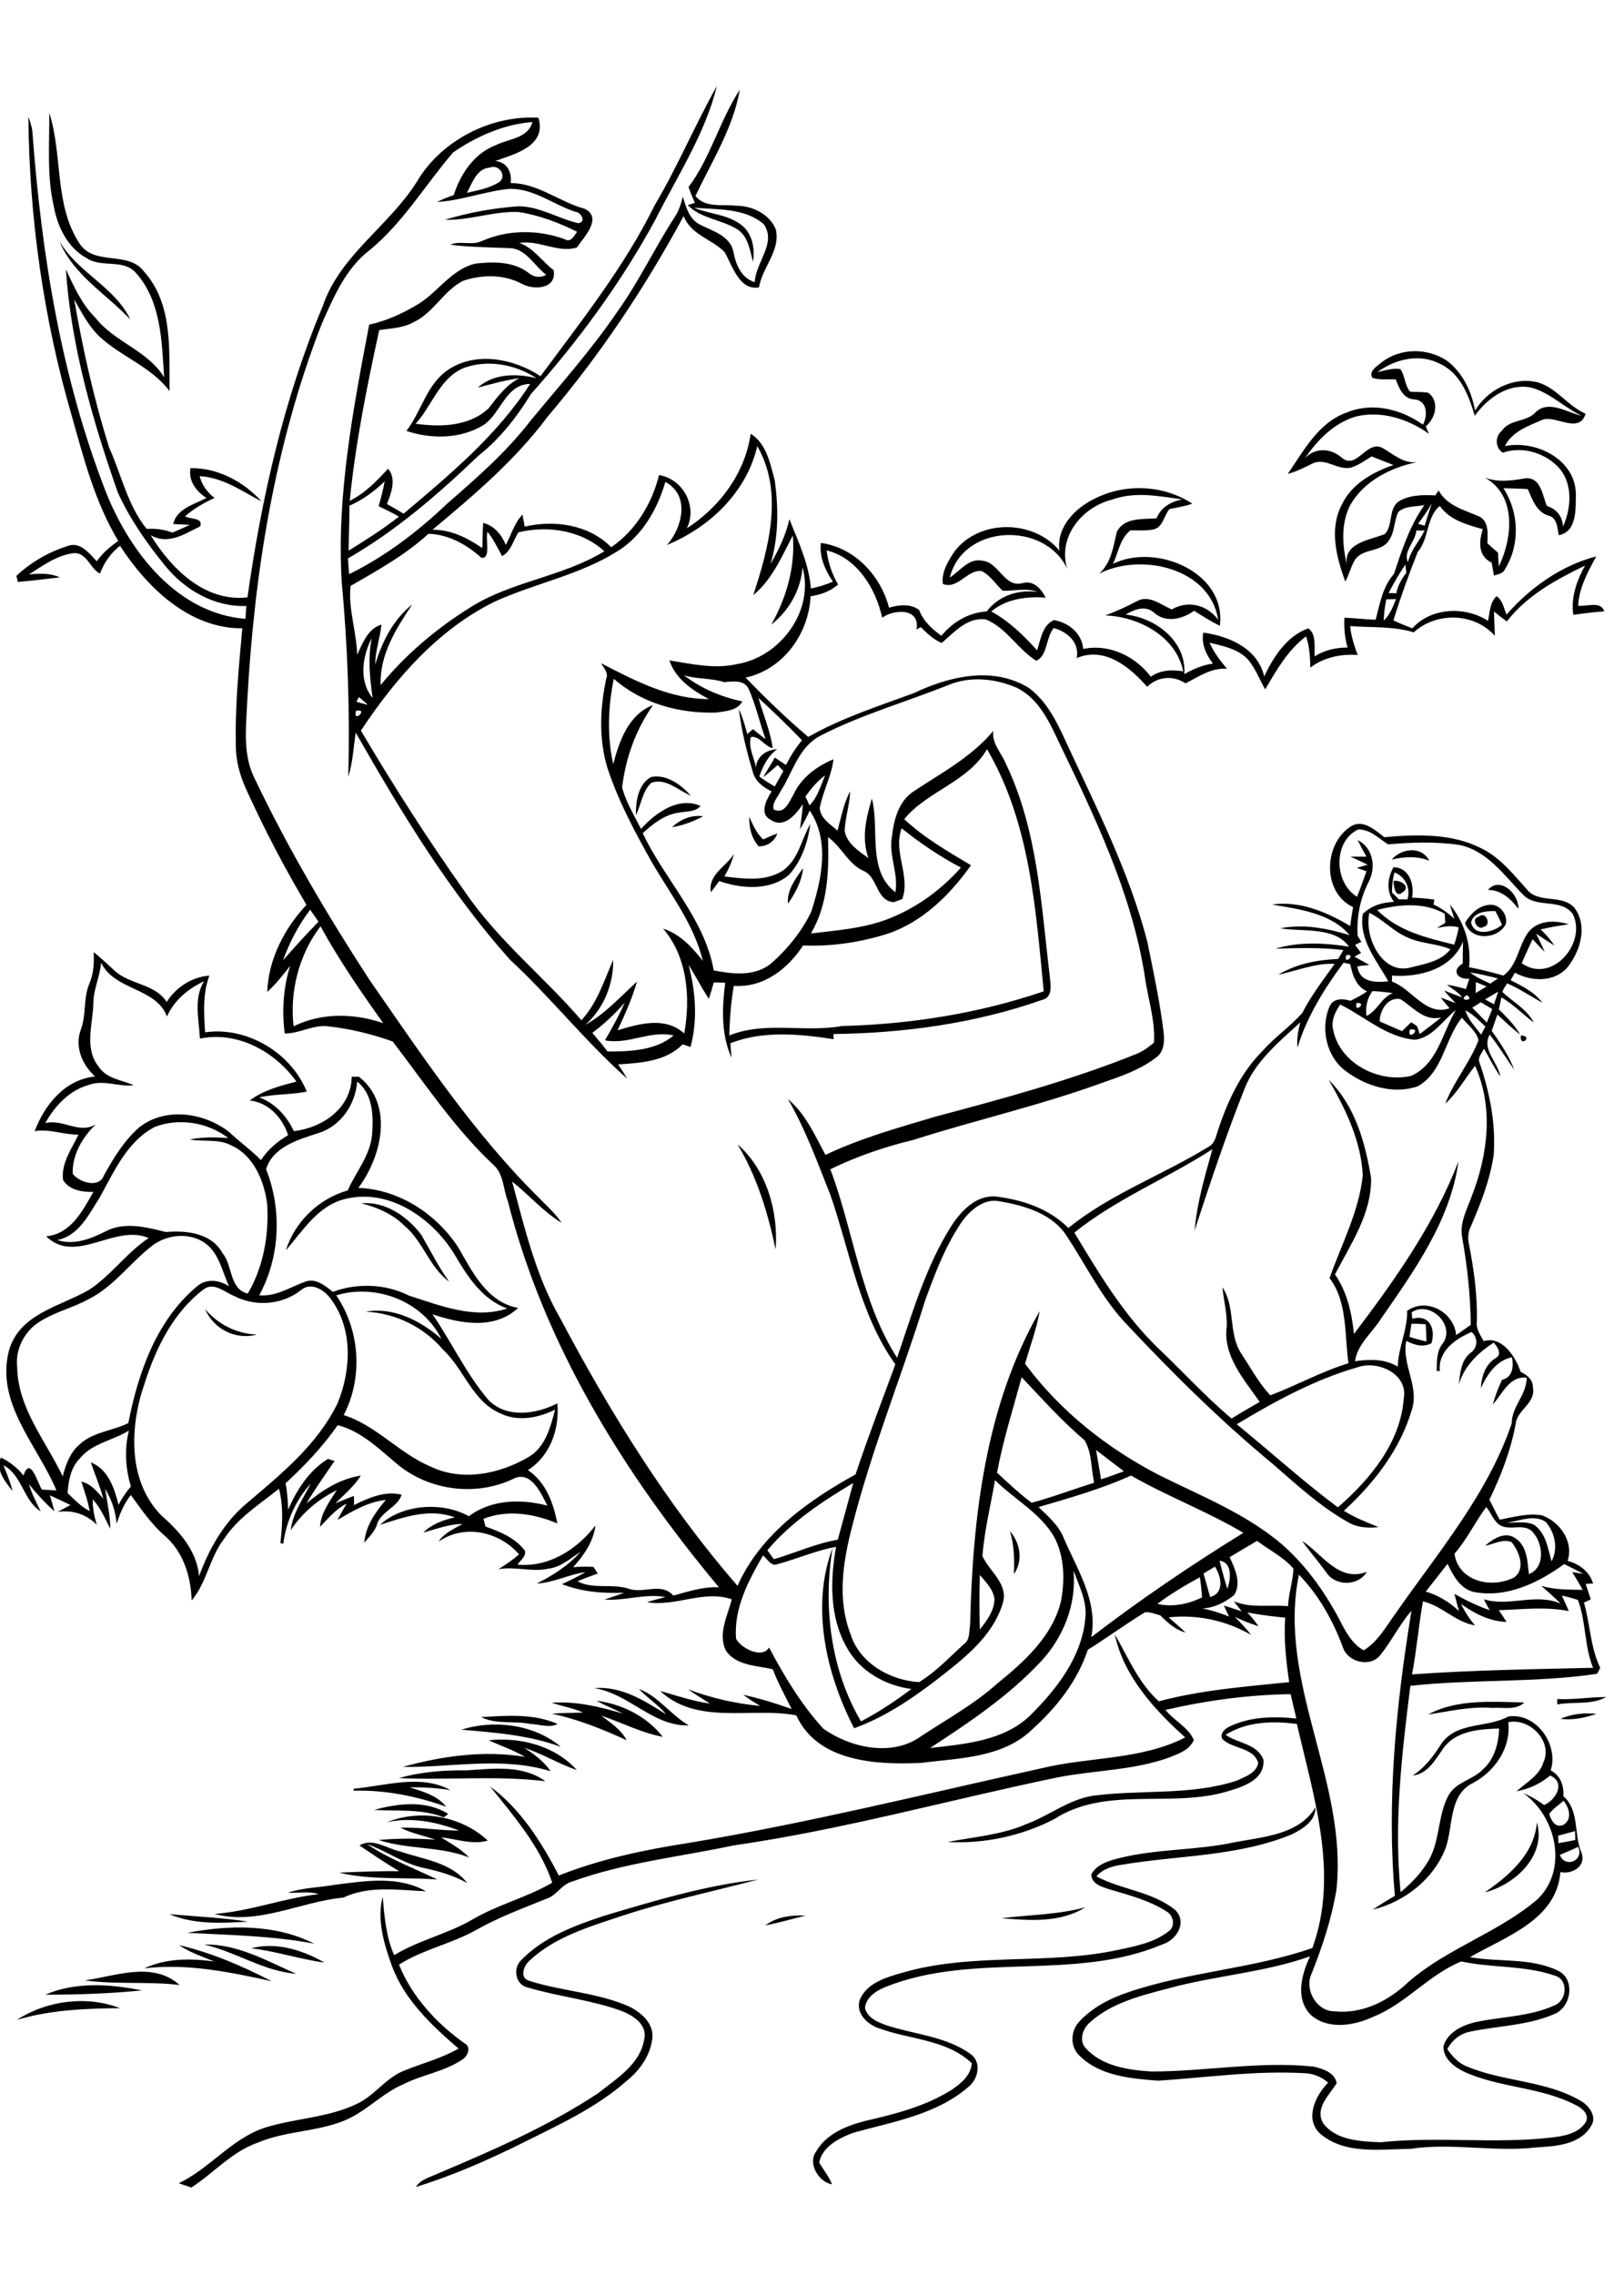 <?xml version="1.0" encoding="utf-8"?>
<!-- Generator: Adobe Illustrator 21.0.2, SVG Export Plug-In . SVG Version: 6.00 Build 0)  -->
<svg version="1.2" baseProfile="tiny" id="Layer_1" xmlns="http://www.w3.org/2000/svg" xmlns:xlink="http://www.w3.org/1999/xlink"
	 x="0px" y="0px" viewBox="0 0 567 794" overflow="scroll" xml:space="preserve">
<path d="M5.9,705c10.4-6.8,24.4-8.6,36-4.1C29.8,701,17.5,701.5,5.9,705 M15.8,696.2c10.6-4.6,22.8-3.7,33.8-1.5
	C38.4,695.8,27.2,696.2,15.8,696.2 M29.6,691.2c10.9-1.5,23.6-6.8,33.1,1.6C51.6,691.5,40.5,692.7,29.6,691.2 M87.7,680
	c8.7-2.3,18,0.6,25.6,5C104.6,683.8,96.3,681,87.7,680 M62.5,678.9c11.3,2.6,22.1,7.3,32.4,12.6c-14.6-3.2-29.5-6.3-44.5-4.5
	c7.6-3.6,16.3-3.5,24.4-2.4C70.6,682.9,66.2,681.4,62.5,678.9 M71.3,678.7c11.5-0.3,21.9,5.7,32.1,10.2
	C92,688,82.3,681.2,71.3,678.7 M65.4,674.6c14.6-2.8,30.9-3.1,44.3,3.8C95.1,675.6,80.2,675.4,65.4,674.6 M267.2,672
	c4-3,9.2-3.7,14.1-3.4C276.6,669.7,272,671.1,267.2,672 M59.2,668.1c9.1,0.8,18.4,1.2,27.4,2.6C77.5,671.2,67.8,671.8,59.2,668.1
	 M349.6,669.5c9.8-1.2,19.7-1.2,29.3-3.8C370.2,671.2,359.3,670.3,349.6,669.5 M117.1,657.8c10.5-1.3,21.9-3.2,31.6,2.3
	c-9.7-0.4-19.7-2.1-28.8,2.2c-15,1.4-29.9,9.8-45,5.7c12.4-0.9,24-5.5,36.4-6.9c-3.5-1.1-7.2-0.3-10.8-0.5
	C105.9,658.8,111.6,658.8,117.1,657.8 M210.8,668.7c17.7-5.3,35.6-10.7,53.9-12.7c-16,4.2-32.2,7.6-47.9,12.8
	c-11.1,3.7-23,7.2-31.8,15.4c-2,1.6-3.8,6-0.4,7.1c11.5,3.7,23.9,4.1,35,9c4.1,2,8.4,5.6,8.2,10.6c-0.5,6-4.1,11.4-8.8,15.2
	c-10.8,9.6-24.1,15.6-36.9,22c-11.9,5.9-24.2,11.3-36.9,15.2c1.7-2.7,5-3.4,7.7-4.7c19.2-8.1,38.5-16.5,55.9-28
	c6.4-5.1,14.6-10,16.1-18.7c1.3-5.1-3.7-8.4-7.8-10c-10.6-3.9-22-5-32.8-8.2c-4.4-0.9-5.4-6.8-2.2-9.7
	C189.8,676.1,200.5,672.1,210.8,668.7 M125.5,644.1c4.7-2.8,9.5,1.1,14.2,2.1c8.1,2.8,17.7,3.7,23.4,11c-4.7-2.6-9.8-4.1-15-5.2
	c-7.2-1.5-13.2-6-20-8.4c7.6,5.2,16.4,8.4,24.6,12.4c-11.4-0.9-23.1,0.3-34.3-2.4c7-0.3,14-0.6,21-0.5
	C134.6,650.3,130.1,647.2,125.5,644.1 M536.6,636c3.3,11.8-7.7,21.8-18.2,24.5C526.9,654.6,535.7,647.1,536.6,636 M135.1,636
	c11.6-4.7,26-2.2,35.2,6.4c-5.4,1.6-10.9-0.6-16.3-1.1c3.4,2.1,7,4.1,9.8,7c-10.2-4-21.3-2.7-31.6-6.1c6.6-0.6,13.2-0.6,19.8-0.1
	c-4.1-1.5-8.4-2.2-12.2-4.2c6.9-0.2,13.6,1,20.5,1C152.4,635.9,143.6,634.1,135.1,636 M431,643c10-1.9,22.5-2.6,28.3-12.2
	c0,4.8-4.4,7.5-8.2,9.4c-18.8,7.8-39.5,7.3-59.2,10.6c-3.4,0.5-6.8,1.4-9.1,4.1c8.8,4.7,19.7,5.3,27.6,11.8c4.2,4.4,0.3,10.5-4.7,12
	c-30.6,12.9-65.5,2.5-96.3,14.7c-3.3,1.3-7.1,3.6-7.4,7.5c1,3.6,4.7,5,7.9,6.1c9.7,3.1,20.6,3.8,29.1,10c3.8,2.9,2.5,8.6-0.8,11.3
	c-11.1,9.7-26.2,12.2-40,16c-5,1.8-11.1,4.8-12.2,10.5c1.5,2.5,3.4,4.8,4.5,7.6c-4.6-0.8-8.6-7.2-5.6-11.4
	c3.6-6.3,10.7-9.1,17.4-10.8c10.4-2.4,21-5.1,30.1-10.9c3.2-2.2,6.6-5,6.9-9.2c-8.8-8.3-21.5-8.2-32.2-12.1c-4.1-1.3-8.3-5.1-7-9.8
	c2.3-6,9.1-8,14.7-9.6c24.7-7.3,50.8-2.6,75.8-8.1c6.1-1.3,12.5-2.5,17.5-6.5c2.2-1.6,1.7-5.1-0.4-6.6c-6.1-4-13.2-5.9-20.1-7.9
	c-2.7-0.9-6.5-1.8-6.6-5.3c1.9-3.5,6-4.7,9.5-5.6C403.8,645.2,417.7,645.9,431,643 M130.6,631.7c8.4-2.3,18.1-3.5,25.9,1.4
	c-0.5,0.4-1,0.8-1.6,1.2C147.2,631.2,138.7,632.2,130.6,631.7 M123.5,624.3c11.1-1,23.4-5.2,33.8,0.5c-4.8-0.8-9.5-1-14.3-1
	c4.6,1.5,9.6,2.8,12.8,6.8c-10.3-3.7-21.3-5.9-32.3-5.6L123.5,624.3 M139.3,620.6c7.7-2.2,15.7-2.8,23.7-2.7
	c9.1-0.6,19.5-2,27.4,3.8C173.4,619.6,156.3,621.4,139.3,620.6 M170.6,607.4c11-1.2,23.2,1.9,30.8,10.4c-6.3-2.2-12.1-5.7-18.4-7.8
	c3.4,2.2,6.9,4.7,9.2,8.2c-16.8-5.2-34.4-1.3-51.6-1.5c13.7-3.8,28.5-5.9,42.7-3.5C179.3,610.8,174.8,609.3,170.6,607.4
	 M161.1,603.7c11.3-3.6,25.5-1.9,34.7,6C184.8,605.6,172.8,604.7,161.1,603.7 M168,599.3c8.9-0.5,18.3-1.3,26.7,2.4
	c-3,1.5-6.4,0.1-9.5,0C179.4,600.5,173.3,602,168,599.3 M544.8,599.9c4-1.7,8.3-2.2,12.6-1.7C553.4,599.5,549.1,600.5,544.8,599.9
	 M498.6,598.4c10.2-5.5,22.4-4.4,33.6-4.2c-3,2.9-7.4,1.6-11.2,1.9C513.4,595.5,506,597.3,498.6,598.4 M192.6,594.3
	c8.5-0.6,16.9,1.4,24.9,3.8c-3-1.6-6.2-2.8-9.2-4.5c8.8,1.1,17.6,5.5,23.1,12.6c-7.5-1.4-14.3-5-21.5-7.4c3.3,2.5,6.9,4.8,8.9,8.6
	c-8.4-3.9-17-7.3-26.1-9.3c3.6-0.3,7.3-0.2,10.9-0.4C200.1,596.2,196.3,595.5,192.6,594.3 M543.7,593c5.7,0.3,11.4-0.7,17.1-0.7
	c-5.2,2.9-11.5,1.5-17.1,2.6C543.7,594.4,543.7,593.5,543.7,593 M207.4,589.2c9.5-0.8,17.5,4.3,25.1,9.1c-2.7-3.4-6.5-5.6-9.4-8.8
	c6.9,2.6,11.1,9.1,17.4,12.7C227.9,602.6,219.6,591,207.4,589.2 M454.6,537.8c7,4.5,12.8,14.6,22.6,10.8c-2.9,5-10.8,5.1-14,0.4
	C460.4,545.1,457.3,541.6,454.6,537.8 M352.6,534.4c3.6,4.1,4.7,10.3,1.4,15C354.2,544.4,354.1,539.3,352.6,534.4 M71.6,456.9
	c4.6,5.4,11,8.6,18.1,8.9C82.3,467.8,74.6,463.9,71.6,456.9 M126.2,420c8.3-0.8,16.1,4.6,20.9,11c3.2,5.5,6,11.2,9.7,16.3
	c-6.9-5-9.1-14.1-15.6-19.5C137.1,423.7,131.7,421.4,126.2,420 M257.5,399.4c10.2,8.9,14.3,23.5,13.3,36.7
	C268.1,423.3,264.3,410.7,257.5,399.4 M531,361.4C535.6,361.6,530.4,365.9,531,361.4 M516.2,320c2.6-2.3,4.7,2.9,1.8,3.5
	C516,325,513.3,320.6,516.2,320 M513.6,322c1.2,5.1,7.9,3.3,10.8,0.8c-0.7-1.7-1.5-3.3-2.3-4.8C518.9,317.9,514.4,318.3,513.6,322
	 M511.5,322.1c1.9-3.1,4.7-6,8.5-6.3c3.5-0.4,6.6,3.4,5.7,6.8C522.9,327.9,513.6,328.5,511.5,322.1 M519.5,310.6
	c4.2-4.9,10.9,1.4,10.6,6.6C527.5,313.7,524.1,310.6,519.5,310.6 M486.5,307.5c2.5-0.6,6.3,2.1,3.1,4
	C487.1,313.6,486.6,309.1,486.5,307.5 M275.1,315.4c-0.4-4.8,2.7-8.8,5.3-12.4C279.9,307.6,277.7,311.7,275.1,315.4 M485.9,300
	c3.5-4,10.4-4.8,13.1,0.4C494.8,298.7,490.3,299,485.9,300 M273.1,304c5.7-3.8,6.6-10.9,9.8-16.4c-0.8,6.4-3.1,13-7.5,17.8
	c-6.7,5.6-16.6,4.8-24.3,2.1c-0.9,1.3-1.9,2.6-2.9,3.9c-1.1-6.1,5.3-8.9,8.1-13.4c-0.8,2.8-1.9,5.4-3.4,7.9
	C259.6,306.7,267,307.8,273.1,304 M261.6,285.1c1.3,2.8,2.5,5.8,4.9,7.9c1.6-0.8,3.2-1.5,4.9-2.1c-1,2.8-3.5,4.5-6.5,4.5
	C262.4,292.6,261.5,288.9,261.6,285.1 M234.6,288.7c3-2.7,6.8-4.4,10.9-3.8C242.1,286.7,238.5,288.1,234.6,288.7 M227.3,271.2
	c5.4-1.1,10.5,2.7,13.9,6.5c-4.4-1.8-8.7-6.3-13.8-4.5c-3.2,3-3.5,7.6-5.4,11.3C222,279.8,222.7,273.8,227.3,271.2 M20.7,84.1
	c6.3,11,19.4,16,24.8,27.4C37.1,102.6,25.6,96,20.7,84.1 M407.9,694c-9.5,2.5-19.7,5-27.2,11.7c-2.7,2.2-4.2,6.6-1.5,9.3
	c5.7,6.2,14.8,7.5,22.8,8c18.9,0,37.8-3.7,56.7-1.7c3.2,0.8,7.3,2,8,5.8c-2.6,4.1-7.8,8.8-4.7,14c4.5,6,13.1,6.3,20,6.6
	c19.7-2.1,39.5,0.6,59.2-1.6c4.5-0.5,9.9-1.3,12.5-5.5c1.3-2.6-1.3-4.8-3.4-5.8c-12.3-6.5-26.8-6-39.3-11.8c-3.4-1.7-7.3-4.7-7-8.9
	c1.4-4.8,6.5-7.2,11-8.3c9.3-2,19.2-1.9,28-6c4.2-1.9,4.6-9.1-0.3-10.3c-10.4-3.6-21.8-2.6-32.5-4.9c-11.2,4.5-19.2,14.6-30.5,19.2
	c-6.8,3.2-15.9,4.8-22-0.5c-5.6-5.6-3.3-14.2-0.3-20.5C441.4,688.5,424.2,689.5,407.9,694 M544.6,647.4c1.8,4.8,8.6,2,6.4-2.8
	C548.9,645.6,546.7,646.5,544.6,647.4 M544,640.7c0,0.6,0.1,1.9,0.1,2.6c2-0.3,3.9-0.7,5.9-1.1c0-0.8-0.1-2.3-0.1-3.1
	C547.9,639.6,546,640.2,544,640.7 M540.9,633.1c0.7,2.4,2.1,5,5,3.8c3.2-2.1,1.9-6,0-8.4C544.2,630,542.2,631.3,540.9,633.1
	 M545.3,556.9c0.8,1.8,1.7,3.6,2.4,5.4c-8.1-1.6-16.2-0.6-24.4-0.3c0.9,1.3,1.8,2.7,2.7,4.1c-5.9-0.2-11.2-2.9-15.9-6.3
	c1.3,2.7,2.9,5.2,4.9,7.5c-6.8-1.1-11.5-6.8-18.2-8.4c-1.5,8.4-2.2,17-3.8,25.5c21-1.5,42.1-1.8,63.2-2.3c-3.1-7.6-2.4-16-5.3-23.7
	C549,557.8,547.2,557.3,545.3,556.9 M404.1,559.8c5.3,1.2,10.8,0.1,15.6-2.3c-0.2-2.3-0.4-4.7-0.8-7
	C413.8,553.3,408.7,556.3,404.1,559.8 M453.5,549.6c-7.7,37.6,17.2,72.4,13.1,110c-1.7,10.1-4.9,19.8-8.7,29.3
	c-2.6,5.5,1.8,13.2,8.1,13.1c9.8,1,18.9-3.7,25.8-10.3c13.6-11.8,31.5-17.2,45.1-28.9c10.7-10.5,6.4-28.9-5.1-37
	c2.6,1.1,5,2.5,7.3,4.2c4.1-1.7,7.7-7.9,2.1-10.3c-3.3,2.8-7.3,4.7-11.7,5.5c3.4-3.1,8-5.5,9.4-10.2c3.3-7.3-4.9-15.5-12.3-13.9
	c1,9-4.7,17.1-12.3,21.2c-8.5,4.1-6.9,14.9-9.5,22.5c-4.1,10.9-14.3,19-25.5,21.7c2.5-1.7,5.1-3.3,7.7-4.8
	c-2.9-33.3,0.4-66.6,5.8-99.5c-4.2,4.8-7,10.7-11,15.6c-3.5,4.2-11.1,2.4-12.9-2.7C465.5,565.8,460.5,556.8,453.5,549.6
	 M342.1,549.7c-0.2,6.3-0.2,12.7,0,19c2.5-3.1,5.1-6.6,5.1-10.7C346.7,554.6,344.2,552.2,342.1,549.7 M374.8,548.2
	c1.1,11.5-3.4,23-11.1,31.4c-11.3,12.2-25.2,21.5-39,30.5c12.1-1.4,25.7-2.4,35-11.4c9.2-9.1,17.9-20.3,19.2-33.6
	C379.7,559.1,376.8,553.6,374.8,548.2 M420.2,549.2c0.8,2.7,1.5,5.4,2.3,8.2c5.1-1.4,3.9-7.1,1.7-10.6
	C422.8,547.6,421.5,548.4,420.2,549.2 M497.8,555.5c4.4,1.3,8.3,3.7,11.6,6.8c-0.6-2-1.1-4-1.6-6c3.9,2.2,8,4.2,12.3,5.7
	c-0.7-1.3-1.4-2.5-2-3.8c8.9,2.7,18-2.3,26.8,1.5c-2.2-2.2-4.5-4.2-6.8-6.2c4.7,1.4,9.7,1.3,14.5,1.4c-1.2-2.1-2.4-4.2-3.7-6.2
	c1.3,0.2,2.6,0.4,3.9,0.6c-2.2-1.2-4.5-2.3-6.7-3.4c-9,6.6-20.3,12-31.7,9.7c-4.7-1.2-7.1-5.8-9-9.8
	C502.8,549.1,500.3,552.3,497.8,555.5 M425.8,544.7c0.8,3.3,1.7,6.6,2.7,9.8C429.7,551.3,430.4,545.4,425.8,544.7 M429.3,543.5
	c1.9,4,4.3,9.2,1.5,13.3c-3.2,2.5-6.9,4.4-11,4.6c3.2,0.6,6.3,1.6,9.3,2.8c-0.6-1.3-1.2-2.5-1.8-3.8c2.1,0.6,4.1,1.3,6.2,2
	c-0.9-1.2-1.8-2.3-2.7-3.5c6,2.5,12.6,1.1,18.9,1.7c0.2-4.4,1.7-8.7,1.9-13.1c-3.5-4.1-8.5-6.5-12.7-9.7
	C435.6,539.7,432.5,541.6,429.3,543.5 M526,531.5c3.2,0,6.6-0.7,9.6,0.7c4.2,2.9,4.8,8.2,6.1,12.7c2.4-4.4,1.2-10-2-13.7
	C535.6,528.4,530.4,530.9,526,531.5 M507.8,542.3c1.5,9.8,13,12.2,20.8,8.3c4.2-3,1.8-9.2-0.9-12.4c-3.1-1.2-6.2,0.8-9.2,1.3
	c2.8-2.4,7-5.2,10.6-2.6c4.1,2.7,4.2,8.1,4.7,12.5c5.8-2.3,5-10.6,1.4-14.6c-3.1-3.6-8.6,0-12.1-2.9c-1.9-1.6-2.6-4.1-4.2-5.9
	C515,531.2,512.2,537.3,507.8,542.3 M267.9,541.1c0.8,1,1.5,2.1,2.3,3.1c7.5-2.2,14.6-5.5,22.3-6.8c1.8-6.6,3.6-13.2,5.4-19.8
	C287,524.1,276.1,531.3,267.9,541.1 M343,543.1c2.5,5.5,9.4,9.9,7,16.8c-3.7,11.8-14.2,19.5-23.5,26.8c-8.7,6.6-18,12.8-28.3,16.5
	c-9.8-19-15.2-42.5-7.5-63c-3.4,20.4-0.7,42.6,9.9,60.6c6.2-3.2,12-7.1,17.6-11.3c-9.1-1.2-18-6.2-22.5-14.4
	c-6.1-10.6-5.9-23.5-3.8-35.2c-7,1.2-13.5,4.2-20.4,6c-2.3,1-3.5-1.8-5.1-3c-5.1,8.8-10.3,18.6-9.4,29.1c1.9,3.5,9.3,7,11.5,3
	c5.3,10,11.3,20,19,28.4c9.6,6.7,24.1,9.9,34.2,2.5c9-5.9,18.6-11.2,26.6-18.4c9.4-7.6,19.1-16.4,22.1-28.5
	c1.4-7.4,1.3-15.5-2.2-22.3c-4.8-8.6-14-13.3-20.8-20.1C345.9,525.3,343.7,534.1,343,543.1 M362.6,526c3.1,3,6.5,5.9,8.4,9.9
	c4.7,11.3,12.5,22.6,10,35.5c17.1-13.1,34.8-25.1,53.1-36.4c-12.6-7.5-26.5-12.7-39.2-20C384.5,519.7,373.5,522.8,362.6,526
	 M382.7,506.1c0.5,3.4,1.2,6.8,1.7,10.2c2.7-0.8,5.3-1.8,8-2.8C389.1,511,385.9,508.6,382.7,506.1 M27.9,509
	c-3.2,3.2-4,7.8-4.3,12.1c2.4,2.3,4.7,4.8,7.7,6.3c-0.6-3.5-1.8-6.9-2.9-10.3c3.4,0.8,5.5,3.5,7.7,6c-1.2-4.3-2.9-8.4-4.4-12.7
	c6.1,2.4,8.2,9,9.7,14.8c1.2-2.3,2.6-4.4,4.3-6.4c-1.9-6.3-2.3-13-0.7-19.5C39.4,502.8,32.2,503.7,27.9,509 M356.7,480.7
	c-3,11-6.5,22-8.6,33.3c3.9,3.6,7.8,7.3,12.1,10.5c7.4-2,14.5-4.7,21.8-7c-1.1-4.9-0.7-10.6-3.4-14.9
	C370.6,495.9,363.8,488.1,356.7,480.7 M474,477.2c-15,4.3-28.9,11.9-42.2,19.9c11.8,9.6,23.1,19.9,35.3,29c11.2-9.7,21.9-22.6,23-38
	C491.7,479.5,481,474.7,474,477.2 M492.8,462c-0.2,1.5-0.5,3.1-0.7,4.6c2,0.6,3.9,1.2,5.9,1.6c0-2-0.1-4-0.2-6
	C496.2,462.1,494.5,462,492.8,462 M117.4,452.1c8.3,12.2,9.4,28.7,2.6,41.8c11.4,3.6,19.3,13.3,30.2,17.9c11,5.4,24.2,2.7,34.4-3.3
	c5.8-3.4,7.6-10.4,9.2-16.5c-5.9,2.9-13,4.3-19.1,1.3c-9.7-4.1-12.6-15.3-19.9-22.1c-6.7-8-16.7-12.9-27.1-13.4
	c9.8-1.7,19.2,3.2,26.4,9.5C147.5,454.1,131.3,447.9,117.4,452.1 M71,450.1c-10.4,7.9-16.5,20.2-20.4,32.4
	c-5.3,15-6.2,34.1,5.6,46.3c6.4,5.6,12.5,12.4,13.3,21.3c3.5-9.5,8.6-18.6,16.4-25.2c12-10.2,24.8-20.5,31.9-35
	c4.8-11.5,5.5-26-2.2-36.4c-2.2-3.2-6.9-6.2-10.4-3.3c-6.5,5.2-15.9,6-23.3,2.2C78.5,451.1,74.6,447.2,71,450.1 M53.5,434.5
	c-7.8,5.9-13.5,14.3-22.3,18.8c-5.7,3.2-12.3,4.6-17.8,8.3c-5,3.3-8.1,9.5-7.4,15.5c0.2,14.4,10,25.8,15.9,38.2
	c1-3.9,2.4-8,5.5-10.8c4.7-4.7,11.7-5,17.4-7.8c3.4-17.4,9.7-35.6,23.6-47.4c3.3-3.2,8.1-2.7,11.6-0.3c-2.4-5.1-3.4-11.3-8.1-14.9
	C66.6,430.1,58.8,430.7,53.5,434.5 M336.1,426c-5.9,8.5-9.6,18.3-13.1,27.9c-8.2,26.5-18.8,52.3-25.6,79.3c-3.1,12-5.1,25-0.5,37
	c3.1,10.2,13.8,16.3,24,16.9c5.9-3.6,10.7-8.8,15.8-13.4c2-1.5,1.6-4.3,2-6.6c0.9-37.4,5.3-76.5,24.3-109.5
	c-1.1,6.3-3.4,12.3-5.1,18.4c12.3,16.6,28.8,29.6,47.1,39c14.7,7.3,30.2,13.4,42.8,24.2c8.8,7.8,15.6,17.6,20.9,28.1
	c1.8,3.4,4,6.8,7.4,8.7c5-3,7.8-8.3,11.1-12.8c14.8-21.3,32.2-41.6,40.6-66.4c0-6,5.3-10,5.2-16c-6.2-0.5-8.4,5.7-11.8,9.4
	c0.8-3,1.9-5.8,3.2-8.6c3.8-0.9,4.1-4.7,3.5-7.9c-5.6,1.2-8.6,6-10.9,10.8c0.3-4.1,1.5-8.2,5.2-10.5c2.4-1.3,0.6-4-0.7-5.4
	c-5.5,3.6-10.3,8.2-12.2,14.7c0.5-3.9,0.7-8.4,4.1-11.1c2.5-1.7,2.8-5.2,0.4-7.3c-5.5,2.3-11.8,6.6-11.1,13.6l-1.1,0
	c0.1-3.3-0.1-7,2.2-9.7c4.4-6.3-4.5-15-10.9-10.8c0,0.6,0.1,1.7,0.2,2.3c5.9-1.7,8.2,3.4,6.7,8.5c-3,1.6-6.1,0.6-8.8-0.8
	c-1.7,8.1,4.5,15.7,2,23.8c-4,13.9-13.2,25.8-23.8,35.5c3.8,2.4,8,4,12.1,5.7c-3.6,0.4-7.4,0.2-10.6-1.7
	c-9.8-5.5-18.1-13.2-26.5-20.5c-18.4-15.2-35.3-32-51.6-49.4c-8.2-8.9-13.5-19.9-20.1-29.9c-5-7.9-14.7-10.7-23.4-12.2
	C343.8,418.1,339.1,422.1,336.1,426 M54.1,393.3c-9.7,5-14.2,15.5-19.2,24.5c-3.8,5.9-7.3,13.5-14.9,15c5.8,1.9,11.7-0.4,16.8-3
	c6.6-3.5,14.3-1.5,21.1,0.2c7.2-0.6,15.9,0.3,19.8,7.4c3.6,4.3,2.3,12.5,8.8,14.1c5.5-9.3,7.4-20.4,6.8-31.1
	c-1-8.1-4.7-17.2-12.7-20.7c-4.4-2.3-9.6-1.1-14.3-2c4.4-0.9,8.9-0.8,13.4-0.5C72.5,391.7,62.5,390.1,54.1,393.3 M124.7,377.5
	c-0.6,7.9-5.6,15.4-13.3,17.9c-7.1,2.3-16.1,4.8-18.5,12.7c5.6,14.1,4.9,30.6-2.4,44c5.8,0.5,10.7-2.8,15.9-4.7
	c3.7-1.5,7.1,1.3,9.8,3.5c8.5-3.2,18.5-2.8,26.6,1.3c11,3.5,22.7,8.3,34.3,4.5c-8.9-3.2-14.1-11.5-18.6-19.2
	c-7.8-12.5-22.8-22.9-38.1-19c-9.4,2.3-14.7,11.1-20.6,17.9c3.1-9.9,11.5-18.1,21.6-20.9c2.8-6.4,7.8-12.1,8.5-19.4
	C130.4,389.7,130.3,381.9,124.7,377.5 M492.2,359.4C491.2,363.9,496.9,358.4,492.2,359.4 M511.6,352.6c1,3.3,3.5,5.8,5.5,8.5
	c0.5-0.9,1-1.9,1.5-2.8C516.4,356.2,514.3,354,511.6,352.6 M509.3,351.2C509.8,351.8,509.8,351.8,509.3,351.2 M465.5,359.6
	c2.4,11.7,16.1,18.5,27.2,15.9c9.2-4.1,10.9-15.1,15.6-23c-4.5,3.6-8,9.5-14.2,10.4c-10-0.8-17.6-8.1-26.2-12.3
	C466.1,353.3,464.6,356.4,465.5,359.6 M514,351.7c1.7,1.7,3.4,3.4,5.1,5.2c0.6-1.6,1.3-3.1,1.9-4.7c-1.3-0.8-2.7-1.6-4-2.4
	C516,350.5,515,351.1,514,351.7 M473.6,350.1C472.7,354.1,477.6,349.6,473.6,350.1 M206.8,360.5c1.8,2.1,3.6,4.2,5.3,6.5
	c7.9,0,16.8-0.3,23.1-5.6c-8.2-1.9-15.8,3.3-24,1.7c2.5-4.3,4.9-8.6,6.9-13.1C214.7,353.9,210.9,357.4,206.8,360.5 M481.7,356.5
	c2.6,1.1,5.2,2.3,7.8,3.4c1-1,2.1-2.1,3.2-3.1c0.5,0.3,1.5,1,2,1.3c0.3,0.7,0.8,2.1,1,2.8c2.5-1.9,5-3.8,7.5-5.8
	c-6,1.5-9.8-3.6-14.3-6.4C484.5,347.9,481.7,352.7,481.7,356.5 M512.2,347.3C508.4,349.4,515.3,349.6,512.2,347.3 M518.5,348.8
	c1,0.6,2.1,1.2,3.1,1.7c0.5-1.5,1-2.9,1.5-4.4C521.5,347.1,520,347.9,518.5,348.8 M479.2,345.9c-1.9,2.5-2.5,5.6-2.1,8.7
	c3.8-1.8,5.1-6.4,9.2-8C483.9,346.3,481.5,346,479.2,345.9 M515.3,342.8c0,1.3-0.1,2.6-0.1,3.8c1.3-0.8,2.5-1.5,3.8-2.3
	C517.8,343.8,516.6,343.3,515.3,342.8 M513.3,339.4c2.1,1.7,4.6,2.8,7,3.9c0.9-0.6,1.8-1.2,2.7-1.8
	C519.8,340.7,516.6,339.9,513.3,339.4 M453,365.6c-0.3-3,0.2-5.9,1-8.8c-7.5,6.9-15.9,13.7-19.6,23.5c-6.4,16.1-11.9,32.6-17.3,49.1
	c0.8-9.6,3.6-19,6.2-28.3c-15.8,10.2-33.5,17.3-48.2,29.1c8.6,14.3,17.2,28.7,29.3,40.4c8.6,8.1,16.5,16.9,25.6,24.5
	c3.2-2,6.5-3.9,9.8-5.8c-5.4-7.8-12.9-16.1-11.5-26.3c0.2-4.6-1.1-9.2-1.5-13.7c4.7,7,1.9,16.3,6.7,23.3c3.2,4.9,6,10.1,10,14.4
	c9.1-3.4,17.8-8.3,27.3-11.2c-1.4-9.9-0.3-21.5-6.6-29.7c4.2-11.9,10.3-23.3,11.6-35.9c-0.6-12-6-23.1-11.9-33.3
	c9.2,9,12.8,22,14.8,34.3c0.2,12.4-7.1,23-12.6,33.6c4.2,6.1,5.9,13.5,6.6,20.8c14.2-18.7,28-38.2,36.5-60.2
	c-2.8,20.5-15.4,38.1-27,54.8c-3,4.9-8.3,8.9-9.1,14.9c5-0.7,10.4-0.9,14.9,1.9c0.2-6.7,3.4-12.8,3.3-19.5
	c6.8-4.8,16.4,0.5,17.1,8.5c1.7-1.2,3.4-2.4,5.1-3.6c-0.1-10.2-1.2-20.4-3-30.5c-1-5.2,1.8-10,3.5-14.8c5.5-14.3,7.5-30.7,1-45.1
	c-3.5,4.4-6.2,9.4-10.4,13.2c3-7.8,8.6-14.3,11.6-22.1c-0.7-3.2-3.8-5.4-5.8-7.9c-6,7.4-6.5,18.8-15.3,23.9c-8.4,3-18,0.1-25-5.1
	c-7-4.9-9.2-15.1-5.9-22.7c1.3-3,4.7-2.8,7.3-2c2-1,4-2,5.8-3.3c-3.9-1.7-5.1-5.8-5.9-9.5c-0.6-0.1-1.8-0.4-2.3-0.5
	C462.4,345,456.3,354.8,453,365.6 M35.3,336c-0.4,4.8-2.6,9.1-2.7,13.9c-0.1,7.5-3.4,16.1,2,22.6c2.8,4.1,8,4.4,12.1,6.3
	c-5.3,0.6-10.6-2.1-15.8-0.1c-6.8,1.9-11.8,7.4-15.1,13.3c6.1-1.6,11.9,4,17.7,0.4c-4.7,4.4-8.4,10.8-8.1,17.3
	c2.3,3,9.2,5.2,10.9,0.5c3.4-6.1,7.1-12.2,12.4-16.8c9.1-7.1,22.6-5.1,31.3,1.7c3.6,3.4,7.7,6.3,11.1,9.8c2.4-3.6,5.7-6.5,9.5-8.7
	c-2-6.1-6.8-11.4-13.4-12.1c4.7-3.6,10.6-5.1,16.3-6.6c-7.5-10.5-20.6-17.7-33.7-15c-0.3-6.7-2.3-13.8,1.4-20
	c-5.5,2.6-10.4,6.6-12.9,12.3C54.5,344.6,40,345.8,35.3,336 M470,333.4C469,337.4,473.9,332.6,470,333.4 M486,340.5
	c0,0.5,0,1.6,0,2.1c7,2.5,11.7,12.2,20.1,9.3c-1-1.2-2.1-2.4-3.1-3.7c1.8,0.6,3.5,1.3,5.2,1.9c-1.4-1.5-2.8-2.9-4-4.4
	c2.1,0.8,4.2,1.7,6.3,2.4c-1.4-1.9-3.5-2.9-5.3-4.4c2.2,0.3,4.4,0.9,6.6,1.5c0.4-1.2,0.8-2.4,1.2-3.6c-4.2,0.4-6.4-3-2.3-5.3
	c0-2.6,0-5.1,0.1-7.7C506.8,338.3,495.6,341.2,486,340.5 M102.5,358.2c9.8-4.8,21-4.6,31.3-1.1c-7.8-10.9-15.4-22-21.9-33.8
	C104.4,333.1,101.1,346,102.5,358.2 M478.1,318.6c-1.9,8.4,4.5,22,14.7,19c4.8-1.2,10.4-2.1,13.6-6.3c-5-2.1-10.6-1.9-15.4-4.3
	C486.3,324.9,482.8,320.9,478.1,318.6 M98.8,335.2c4-4.6,8.1-9.1,12.4-13.5c-1-1.4-1.9-2.8-2.9-4.2
	C104.2,322.9,101.1,328.9,98.8,335.2 M480.8,317.6c7.3,7.4,17.2,9.7,26.9,12.1c0.7-2,1.2-3.9,1.6-6c-2.5-0.8-5.1-0.3-7.6,0.2
	c1-0.6,1.9-1.2,2.9-1.8c-0.1-1.1-0.1-2.1-0.2-3.2C497.2,314.8,488.5,315.6,480.8,317.6 M486.9,304.5c-0.7,2.3-0.9,4.7-0.9,7
	c0.8,0.8,1.6,1.6,2.4,2.4c0.7,0,2.2,0,3,0C492.6,310.1,490.7,306,486.9,304.5 M473.8,313c1.2-3,2.2-5.9,3.3-8.9
	c-1.1-0.4-2.3-0.8-3.4-1.2c1.3-0.4,2.5-0.7,3.8-1.1c-2-1-4-1.9-6-2.8c1.9,0,3.8,0,5.6,0c-1.1-1.9-2.1-3.8-3.1-5.8
	c5.4,2.7,6.5,9.4,3.9,14.5c-3,5.8-4.3,12.3-3.9,18.9c0.4,0.7,0.9,1.4,1.3,2.2c-0.6,0.2-1.7,0.7-2.2,1c0.7,0.9,1.4,1.9,2.1,2.8
	c-0.6,0.3-1.7,1-2.3,1.3c1.7,1,3.5,1.9,5.2,2.9c-1.1,0.1-3.2,0.3-4.2,0.5c0.8,5.6,6.3,5.7,10.8,5.2c-4-7.3-10.3-14.3-8.9-23.5
	c2.9-2.9,6.9-4.1,10.9-4.2c-2.8-3.7-2.3-8.2-0.2-12.1c5.5,0,7.4,6,6.5,10.6c2.6,0.1,5.2,0.3,7.8,0.7c-0.1,0.4-0.2,1.3-0.3,1.7
	c2.7,1.2,5.1,3,7.3,5c-0.6-1.7-1.1-3.3-1.6-5c5,6.1,7.6,14,6.7,21.9c4,0.7,8,1.8,12,2.9c5-3.7,5.2-10.3,8.6-15
	c3.3-4.4,9.4-4.4,14.2-2.9c-3.3,0.5-6.6,1-9.8,1.8c1.8,1.7,3.4,3.5,4.8,5.6c-2.2-1.3-4.3-2.8-6.4-4.1c1.1,2.1,2.1,4.2,3,6.3
	c-1.5-1.4-2.8-2.9-4.2-4.4c-1.3,2.8-2.6,5.5-3.8,8.4c10.5,7.4,22.9-7.1,17.8-17.2c-4.1-5.6-12.6-1.9-17.2-6.6
	c-6.6-6.7-12.6-15.5-22.4-17.5c-8.2-1.2-16.7-0.9-24.9-0.2c-3.2-2.1-6.3-5.3-10.4-5.2C465.4,293.6,465.7,308.1,473.8,313
	 M314.8,289.1c-3.1,8.3,3.2,16.6,0.2,24.7c-1,0.4-2,0.7-3,1.1c-6.5-0.7-5.3-9.1-10.9-11.1c-5.2-2.6-7.4-8.4-12-11.6
	c0.3,11.5,0.1,23.4-6,33.6c9-1.1,18.2-1.7,26.8-5c9.9-3.8,18.6-10.1,25.6-18C328.2,299,321.3,294.3,314.8,289.1 M281.2,278
	c0.5,1,1,2.1,1.4,3.1c2.9-2.8,3.9-6.9,5.5-10.5C285.4,272.6,283.2,275.2,281.2,278 M315.7,285.9c6.9,6.5,15.3,11.3,23.3,16.1
	c-7.3,10.3-16.9,19.8-29.1,23.9c-9.5,3-19.6,4.5-29.5,4.1c-5.4,8.2-13.8,14.8-24.2,14.1c-1,5.7-1.4,11.5-1.6,17.3
	c12.7-5.1,26.3-0.9,39.4-3.3c23.9-0.6,47.8-4.4,70.4-12.1c-2.8-28.7-4.8-59-19.8-84.5C337.9,273,323.7,276.1,315.7,285.9
	 M124.3,248.1C123.1,252.8,128.9,247.1,124.3,248.1 M264.8,243.6c1.7,5.8,4.1,11.5,5,17.5c-2.9-0.5-4.5-4.3-7.6-3.9
	c-1.1,3.5,1.1,7.1,1.7,10.6c0.4-3.9,3.7-6.1,7.4-6.3c-3.2,2.4-4.9,5.8-6.2,9.5c1.7,1.3,3.5,2.4,5.4,3.5c1-1.8,2-3.6,3-5.4
	c-0.5-0.5-1.5-1.5-2-2.1c-1.6,1.5-3.3,2.9-5,4.3c1.2-2.4,2.8-4.6,4-6.9c1.3,0.9,2.6,1.7,3.9,2.6c1.6-3.1,3.4-6,5.6-8.6
	C275.1,253.2,270,248.4,264.8,243.6 M125.3,243.3c-0.2,0.4-0.6,1.2-0.9,1.6c1.3,0.4,2.7,0.8,4,1.1
	C127.5,245.1,126.4,244.2,125.3,243.3 M238.8,235.7c6,4.6,13.1,7.6,20.4,9.1c-1.8,3.3-5.9,3.4-9.2,3.9c-12.8,0.4-26-3.2-35.7-11.8
	c-2,9.8-2.4,20-0.2,29.8c2.1-8.1,5.4-17.4,13.9-20.6c-6,8.5-9.6,18.5-10.8,28.8c1.4,5.1,4.2,9.7,6.6,14.4c5.1-5.6,13-11.4,20.8-8
	c-1.9,2.2-4.9,1.8-7.4,2.3c-5,0.6-9.2,3.9-12.8,7.2c7.7,16.3,21.5,29.6,24.8,47.9c6.7,1.3,14.5,2.2,20.1-2.5
	c5.7-5,10.6-11.1,13.9-17.9c3.7-11.4,6.6-24.8-0.5-35.4c-1,2.2-2.1,4.4-3.4,6.5c0.4-2.9,0.8-5.8,1-8.7c-2.4,3.5-6.6,8.7-11.3,5.4
	c-4.1-2.2-1.3-7.1,0.4-9.9c-3-1.4-5.8-3.6-6.6-6.9c-2.1-7.1-4-14.4-4.8-21.8c1.3,2.8,2.1,5.8,2.9,8.7c0.5-0.4,1.5-1.3,2-1.7
	c1.5,1.2,2.9,2.4,4.4,3.5c-2.1-5.8-3.4-11.9-5.9-17.5c-1.5-3.3-5.5-2.7-8.5-2.4C248.3,236.6,243.4,237.1,238.8,235.7 M130.1,243.6
	c-1-7-1.7-14-0.3-20.9C126.5,229,125.2,237.8,130.1,243.6 M484,209.2c-0.5,2.5-0.8,4.9-0.9,7.4c2.2-2,3.2-4.8,4.3-7.5
	C486.5,209.1,484.9,209.2,484,209.2 M484.8,207c0.7,0,2,0,2.7,0.1c0.5-2.7,1.9-5.1,3.5-7.2c-0.1-0.7-0.3-2.2-0.3-2.9
	C488.6,200.1,486.6,203.5,484.8,207 M494.5,185.1c-0.2,3.8-4.8,7.5-2.9,11.1c0.9-4.2,4-7.3,5.8-11.1
	C496.7,185.2,495.2,185.2,494.5,185.1 M181,185.8c-1.8,2.8-2.6,6.7-5.7,8.3c-1.6-2.9-3-5.9-5.1-8.5c-0.8,2.6,1.3,9.5-2.1,9.1
	c-5.1-4.6-11.5-8.2-18.5-8.4c-8.1,7.4-17.8,12.8-27.2,18.2c-0.9,7.9,2.1,16,2.3,24c2-4.1,3.7-9.1,8.5-10.5
	c-0.5,4.7-2.2,9.2-2.2,13.9c2.4-7.9,6.3-15.7,12.9-20.9c-5.6,8.4-11.4,17.5-11,28.1c8.6-10.5,19.1-19.4,30.5-26.6
	c14.6-9.6,32.8-11,47.6-20.1C203,185.1,191.4,183.3,181,185.8 M495.1,182.8c0.8,0.2,1.5,0.5,2.3,0.7c0.8-2.6,1.6-5.2,2.5-7.8
	C498.5,178.1,496.9,180.5,495.1,182.8 M388.2,174.4c-10.4,2.6-19,13-15.6,24.1c-7.9-16.7-36.4-15.6-41,3.1c3.6-2.3,6.6-6.9,11.4-5.9
	c5.9,0.6,7.6,9.6,14.1,7.8c3.8-1,6.4,2,8,5.1c-6.7-0.5-13.7,0.4-19,4.8c6.2,3.4,11.3,8.4,16,13.6c1.2-3.8,1.9-8.9,5.9-10.6
	c5.2,1,9.7,4.6,10.2,10.1c8.9-1.9,18.2,2.5,23.6,9.7c3.3-2.4,7.4-2.5,11.3-1.9c-2.5-12.3-15.7-19.1-27.2-19.5
	c3.8-1.4,7.5-3.1,11.1-5c4.2-2.3,8.3,1.3,12.1,2.9c5.8-3.3,12.3-1.6,16.2,3.6c-2.8-18.1-27-23.5-41.5-16.1c4.2-3.8,4.9-9.4,6.1-14.5
	c2.5-5.2,9.1-4.4,13.9-4.8c1.5-3.8,5-5.8,8.9-6.6C404.4,173.1,396.1,171.5,388.2,174.4 M122,176.5c0,5.2-0.2,10.4-0.3,15.7
	c6-3.7,12-7.5,17.6-11.9c-2.3-1.3-4.7-2.5-7.1-3.6c0.8-2.9,1.6-5.8,2.1-8.7C130.7,171.5,126.6,174.5,122,176.5 M232.9,190.2
	c5.4-6.2,8.1-17.3-0.6-22c-2.8,9.6-8.2,19.1-16.9,24.3c-13.1,8.2-28.6,11.1-42.5,17.4C153,219.6,138,236.9,126,255
	c11.4,19.3,23.5,38.2,36.5,56.5c11.4,16.7,27.4,29.4,40.5,44.6c5.5-6,7.9-13.8,11.1-21.1c0.1,8.6-3.3,16.9-9.7,22.7
	c6.9-3.9,12.2-9.8,18-15.1c-1.7,5.9-4.2,11.5-6.8,17c7.7-2.3,16.6-4.9,23.3,1.1c2.2-12.4,1.2-26.6-7.4-36.6
	c5.9,1.9,10.2,6.5,13.9,11.3c-3.1-12.9-11.5-23.5-18-34.8c-5.9-10.5-11.6-21.2-15.4-32.8c-3-10.1-2.5-20.9-0.3-31.1
	c0.8-2-1-3.6-1.8-5.2c11.8,6.1,24,12.5,37.6,12.5c-5.8-3.1-11.6-7-13.8-13.5c7.7,1.2,15.7,3.1,23.5,1.3c15.2-2.4,27.2-18.6,23-33.8
	c-0.6,7.9-4.7,15.1-10.9,20c5.3-9.5,8.4-20.1,7.5-31.1c-3.9,7.4-7.2,15.4-13.8,20.8c5.4-16.5,10.7-35.8,1.4-52
	C260.6,171.9,247.8,184,232.9,190.2 M161.5,128.6c-8.2,3.8-10.7,13.1-16.4,19.3c8.7,1.2,18.7,1,25.5-5.4c3.1-4,6.1-8.1,10.7-10.5
	c-4.9,0.7-9.7,2-14.5,3.3c5.5-5,13.7-5,20.5-3.3C179.9,127.1,169.9,125.3,161.5,128.6 M480.9,129.9c2.6-0.6,5.3-1.5,8-1.1
	c1.7,2.4,1.5,5.6,3.4,7.9c2.1,0.2,4.3,0,6.4,0.4c4,3,2.5,8.9-0.9,11.7c0.3,0.7,0.8,2,1.1,2.6c-7.3-5.2-16.7-8.2-25.6-6
	c-7.6,2.3-13.4,8.2-17.7,14.6c3.5-3.9,8.9-3.6,12.7-0.4c5.3,4.8,8.7-6.1,14.3-3.3c3.9,2.2,7.2,5.5,12.1,5c-9.2,1.9-18.5,6.6-23.3,15
	c-3.4,6.7-2.7,14.5-1,21.5c-2-8.3,7.7-9.2,13.1-11.4c2.9-3,1.2-8.6,4.7-11.3c3.8-2.4,8.5-2.4,12.9-2.2c0.4-0.6,0.8-1.1,1.2-1.7
	c2.9,5.4,9.1,6.8,14.2,9.1c3.4,1.7,2.9,6.1,2.8,9.3c1.2,1.1,2.4,2.2,3.7,3.3c0.1,1.6,0.2,3.2,0.3,4.8c4.8-9.9,6.3-24.8-4.9-31
	c4.7,1.8,9.6,1,14.5,0.2c5.2-0.1,5.6,6.1,7.2,9.7c3.4,1.1,5.4,3.6,5.6,7.2c2.9-6.4,3.5-14.8-1.3-20.4c-4.8-5.3-12.8-7.8-19.7-5.4
	c-2.7-1.7-2.8-5.6-0.4-7.6c2.7-4.1,8.4-3,11.6-6.3c4.7-4.8,11.1-0.1,16.3,1c-6.1-2.9-11-8-17.5-9.8c-8-1.7-15.3,3.6-19.8,9.8
	c-2.1-7-5-14.8-12.1-18.1C495.8,123.3,487.2,125.2,480.9,129.9 M163,67.3c3.9-0.9,8.1-1.6,11.5-3.9c2.5-2.3-0.5-6.2-3.5-4.9
	C166.4,58.8,164.9,63.9,163,67.3 M158.2,53.2c-9.7,11.3-17.4,24.4-29,34c-8.5,6.4-12.7,16.5-16.9,25.9
	c-16.4,42.1-23.6,87.2-26,132.1c-0.4,8.9-1.6,18.4,2.7,26.7c11.6,24.3,25.3,47.5,40,70.1c18.3,26.3,36.1,53.2,59,75.9
	c2.8,2.9,5.9,5.6,8.1,8.9c-6.5-3.9-11.4-9.8-17.3-14.4c4.4,16.3,8.3,33.1,16.9,47.9c17.5,33,37.3,65,61.8,93.2
	c7.9-17.9,24.6-29.7,41.2-38.9c4.3-12.9,9.2-25.6,13.9-38.4c-12.5-17.5-15.8-39.3-22.7-59.2c-4.5-11.3-8.7-22.9-14.8-33.4
	c6.1,5.1,9.4,12.6,13.1,19.5c12.3-5.9,25.5-9.5,38.5-13.4c23.7-6.3,47.4-12.7,70.2-21.9c2.2-0.9,4.2-2.4,6-3.9
	c0.5-8.1-2.3-15.8-3.3-23.8c-4.7-29-17.6-55.5-30.2-81.7c-3.3-7.1-7.1-14.8-14.5-18.4c-7.5-3.2-16.2-4.1-23.8-0.9
	c-14.8,5.9-30.3,10.3-44.5,17.6c-7.8,3.9-9.8,12.9-14.2,19.7c-0.9,1.9-2.9,3.8-2.3,6.1c3.8,2,5.5-2.8,7-5.3
	c2.7-5.9,8.2-9.8,13.9-12.2c-0.7,5.9-3.7,11.2-4.8,17c0.2,3.6,3.7,5.7,6.2,7.9c1.3-4.6,2.1-9.4,4.4-13.7c-0.1,4.6-1.7,9.1-1.9,13.7
	c0.7,4.5,4.9,7.1,8.3,9.6c-2.5-7-0.8-14,1.2-20.8c2.8,10.7-1.8,25,8.2,32.7c1.2-6.5-2.4-12.8-1.2-19.3c0.6-5.6,2.2-12,7-15.5
	c9.8-6.6,20.7-12.2,28.4-21.5c-0.6,4.4,2.8,7.6,4.4,11.5c11.1,23.1,12.3,49.1,15.3,74.1c0.3,3,1.2,7.4-2.7,8.3
	c-23.3,8.2-48.2,11.6-72.8,11.9c0,0.5,0,1.4,0.1,1.8c-12-1.8-24.4-3.1-36.1,1.4c0.1,1.7,0.3,3.4,0.4,5.1c-3.7-8.2-3.3-17.5-2.2-26.2
	c-1.4-0.1-2.7-0.1-4-0.1c-0.5,1.9-1.1,3.8-1.7,5.7c-2.6-3.8-4.6-8-7.1-11.8c2.5,9.3,3.2,19.2,0.7,28.6c-0.9-0.3-1.8-0.6-2.8-0.9
	c-5.8,6-14.7,6.5-22.5,7c1.1,1.6,2.2,3.3,3.2,5c-14.6-12.9-26.7-28.4-41-41.6c-21.3-23.9-38-51.5-53.8-79.2
	c-0.8,5.1-1,10.4-2.6,15.4c0.6-22.7-0.2-45.5-2.3-68.1c-1.8-30.2,4-60.2,9.6-89.7c5.7-1.2,11-3.6,16-6.5
	c7.6-4.1,12.3-12.7,21.1-14.8c6.3-0.7,13.2-0.8,18.5,3.2c1.8,1.6,4.1,1.9,6.2,0.7c-4.3-3.2-7.1-9.3-13-9.3
	c-6.8-0.3-13.7-0.3-20.5-1.2c3.5-1.5,7.6,0.4,11.1-1.3c9.1-4,19.6-4,28.9-0.6c2.1,1.3,3.2-1.2,4.3-2.6c-6.4-3.2-13.3-5.8-20.4-6.9
	c-8.7-0.4-17.1,3-25.8,2.7c8.3-2.5,17-4.1,25.7-4.7c7.4,0,13.9,4.3,20.9,5.9c2.9-0.4,1-3.9-1.1-4c-7.6-2.5-14.4-8.1-22.8-8
	c-8.6,0.8-16.8,4.1-25.4,4.6c1.9-1,3.8-1.7,5.8-2.4c2.4-7.4,7.1-14.5,14.6-17.4c4.5-2.3,11.3-2.3,12.9-8.1
	C176.1,43.3,166.3,47.6,158.2,53.2 M228.6,71.6c8-13.5,14.1-28.1,21.7-41.6c-4.1,16.7-13.8,31.4-21.5,46.7
	c-11.9,21.9-26.8,42.2-43.4,60.8c-5,8.1-10.9,15.7-18.4,21.6c-14,13.4-28.7,26.1-45.5,35.8c0.1,1.8,0.2,3.7,0.4,5.5
	c12.6-6.2,23.9-14.8,34.1-24.5c10.3-9,20.7-18,29.1-28.9c10.4-12.6,21.3-24.8,30.5-38.3c7.5-10.5,13-22.2,20-33
	c1.4-2.1,2.2-4.6,2.8-7.1c1.1,3.7,2.3,8,6,9.8c4.5,2.3,10.6,3.9,11.7,9.6c0.8,4.4,2.7,9,7.4,10.5c0.3-6.9,7.7-13.6,3.2-20.2
	c-6.6-5.8-16.3-5.1-24.4-5.8c5.5,2.3,12.1,2.3,16.9,6.3c3.6,3.1,4.4,8.1,3.7,12.6c-1.1-4.1-1.7-9.1-5.7-11.5
	c-5.5-3.3-12.4-3.6-17.1-8.3c0.6-0.2,1.9-0.6,2.5-0.8c-0.8-1.8-1.5-3.6-2.2-5.5c7.7-10.3,10.9-23.3,17.9-34
	c-2.3,13.3-9.8,25.1-15.5,37.1c3.4,4.3,9.5,2.8,14.2,3.4c5.6,0,11.8,2.9,13.9,8.4c1.6,7.4-4.8,13.1-5.9,20.1
	c-6.9,1.2-9.3-7.6-12-12.3c-4.5-4.6-11.8-6-14.3-12.6c-13.4,24.8-29.1,48.4-47.4,69.9c-11.3,15.2-25.8,27.5-40.3,39.6
	c6.4-0.1,12.3,2.9,17.4,6.4c0.1-2.9,0.1-5.9,0.3-8.8c3.9,1,6.4,4.1,7.9,7.7c1.9-3.6,3-7.6,5.8-10.6c0.3,1.4,0.5,2.8,0.8,4.2
	c10.5-2.4,22.4-0.7,30.2,7.2c8.6-5.9,14.2-15.2,16.7-25.2c8.4,1.4,13.5,10.9,9.7,18.6c11.5-7.4,20.3-19.2,22.3-33
	c5.5,3.4,6.8,10.4,8.4,16.2c1.3,9.7,1.4,19.8-1.5,29.3c2.8-4.9,5.4-10.1,6.6-15.7c3.1,7.8,6.9,15.8,7.5,24.2
	c2.6-0.5,5.2-1.3,7.7-2.4c-2.7-4-4.8-8.6-4.2-13.5c11.8,1.6,20.9,11.4,23.8,22.6c3.4-1,7.5-1.5,10.5,0.8c1.5,3.9,4.5,6.7,7.8,9
	c3.9-4.8,9.5-8.1,15.8-8.5c4.2-5.5,11-7.7,17.7-6.8c-3.9-1.5-8.1-0.3-12.1-0.4c-2.5-2.3-4.3-5.4-7.4-6.9c-5-0.6-8.3,6.6-13.5,4.5
	c-0.6-4.1,1.9-8.1,4.1-11.4c8.7-11.3,27.6-11.1,36.6-0.2c-1.1-8.2,5.4-14.8,12.2-18.1c10.7-5.5,24.1-4.9,34.2,1.7
	c-2.6,0.9-5.3,1.3-8,1.9c-2,2.3-2.2,6.4-5.7,7.1c-2.6,0.5-5.3,0.3-7.9,0.3c-3.7,2.9-4.2,7.7-6.1,11.7c14.9-7.4,39.7,2.9,37.3,21.6
	c-3.2-1.5-6-3.4-9-5.2c-4.1,2.9-9.8,4.3-13.9,0.7c-3.1-2.8-6.9-1.2-10,0.6c10.5,1.1,21.3,9.3,20.5,20.8c3.1-1.8,6.4-3.2,10-3.7
	c-2.4-3.1-4.1-6.8-3.4-10.8c9,1.2,19,5.5,21.3,15.3c3.2-6.9,8-14.2,15.4-16.8c2.9,2.1,2,6.6,2.2,9.8c3.4-2.2,7.4-3.1,11.5-3.1
	c-1-3.4-1.3-6.9-1.1-10.4c3.6,0.1,7.2,0.6,10.9,0.7c1.5-5.6,2.4-11.5,6.4-16c2.7-8.2,5.5-16.8,10.6-24c-3,0.6-6.7,0.2-9.1,2.4
	c-1.5,3.1-1.2,6.9-3.2,9.8c-2.6,4.4-9.3,2.7-12,7c-1.4,2.4-2,5.1-3.3,7.5c-3.1-8.5-5.7-18.4-1.2-26.9c3.4-7.2,10.8-11.3,18-13.8
	c-2.5-1-5.1-2-7.6-3c-2.3,1.4-4.6,3.1-7.2,3.9c-4.7,1.1-9-3.7-13.5-1.4c-2.8,1.4-5.6,2.8-8.6,3.6c5.7-8.2,10.7-18,20.8-21.5
	c8.8-3.6,18.8-1.1,26.4,4.3c1.8-3.2,1.5-8.5-3-8.8c-3.9-0.2-5.3-3.9-6.5-7c-2.7-0.1-5.5,0.3-8.1-0.5c-1.5-2.3,1.5-4,3-5.3
	c6.5-5.2,16.1-5.3,23-0.7c5.5,4.2,8.6,10.7,9.8,17.4c4.3-7.2,13.3-11.9,21.7-9.9c6.7,1.8,10.6,8.3,16.9,11c-2.2,7.1-10,0.7-14.8,2
	c-5,2.2-10.8,4.1-13.4,9.3c10.9-2.2,24.6,4.6,24.8,16.7c-0.1,5,0.5,13.2-6,14.4c-0.5-2.7-0.5-6.2-3.8-6.9c-4.1-1.4-5.4-5.7-7-9.2
	c-2.8-0.2-5.6-0.2-8.5-0.3c5.5,8.4,5.9,19.9,0.4,28.5c-0.7,1.4-2.4,1.5-3.7,2c-0.3-1.5-0.5-3-0.8-4.5c-4.8-2.4-4.5-7.3-3.1-11.7
	c-5.5-1.6-11.5-3.1-15-8.1c-4.8,3.9-3.7,11.4-7.7,16c-3.1,7.8-6,15.8-8.5,23.9c2.1,1.1,4.4,1.9,6.6,2.8c6.5-7.3,18.5-7.8,26.4-2.6
	c0.7-2.9,0.6-6.4,3-8.6c2.2,1.4,2.5,4.2,3.5,6.4c8.2-9.4,19.2-17.2,31.3-20.3c-2.9,5.4-6,10.9-6.3,17.2c2.9,0.4,8-1.8,9.1,2
	c-3.6,0.2-7.2,0.7-10.8,1.2c-0.9-6,1.2-12,4.1-17.2c-10.1,4.9-20.3,10.4-27.3,19.5c-1.5-1.1-3.1-2.3-4.5-3.5
	c0.1,2.8,0.2,5.6,0.3,8.5c-7.2-8.1-20.4-8.4-28.3-1.2c-7.2-2.2-14.8-1.6-22.2-2.2c0.3,3.5,1.4,6.8,2.6,10.1
	c-5.8-0.4-11.8,0.8-16.5,4.4c-0.1-3.7-0.3-7.4-1.5-10.9c-6.4,4.8-10.3,11.8-14.3,18.5c-1.9-3.4-3.3-7.1-5.8-10.2
	c-3.4-3.9-8.8-4.9-13.6-6.1c1.5,3.4,3.7,6.3,6.1,9.1c-5.5-0.4-9.9,2.8-14.5,5.1c-4.3-2.9-9.7-2.4-13.4,1.2c-6-6.9-14.9-14.2-24.6-10
	c1.1-5.4-3.2-9.2-8-10.5c-2.8,3.3-2.1,9.7-6.1,11.4c-6.3-3.8-10.4-11.5-17.6-14.4c-6.4-0.9-11,4.4-15.4,8.2
	c-2.9-1.1-5.1-3.4-7.3-5.5c-0.4,0.2-1.2,0.6-1.5,0.8c1.3-7.5-7.7-7.2-12-4.1c-2.2-10.1-8.7-20.9-19.4-23.5c0.5,4.2,1.9,8.3,4,11.9
	c-2.7,2.4-6.1,3.6-9.6,4.1c-0.6,13.1-9.6,25.6-22.7,28.4c7,7.2,14.2,14.2,21.9,20.7c11.6-6.6,24.4-10.7,36.9-15.3
	c12.4-5.9,27.6-9.5,40.1-1.8c6.4,4.7,9.9,12.1,13.1,19.1c10.5,22.7,22,45.2,28.3,69.6c2.1,10.3,4.3,20.6,5.6,31
	c0.4,3.1,0.4,7-2.3,9.1c-5.6,4.4-12.4,6.7-19,9c-21.7,7.9-44.2,13-66.2,20c-9.9,2.4-19.6,5.7-28.8,10.2
	c8.2,21.8,10.6,45.9,23.3,65.8c5.4-15.8,10.1-32.2,19.2-46.4c3.4-5.1,8.5-10.4,15.2-9.9c9.2,1.1,18.7,4.2,25.4,11
	c14.7-11.9,32.7-18.4,48.7-28.2c2.2-1,2.8-3.4,3.4-5.5c3.4-10.3,8-20.5,15.8-28.2c4.2-4.8,9.6-8.4,13.8-13.2
	c3.1-6.1,7.3-11.5,11.3-17.1c-6.8-0.3-13.1,2.4-19.7,3.8c6.3-3.8,13.6-5.2,20.9-5.5c0.6-1,1.2-2,1.8-3.1c-7.9-1-15.8-0.7-23.7-0.5
	c8.4-2.5,17.2-2,25.7-0.7c-5.1-7.1-16.2-5.1-24-6.4c8.2-1.6,16.4,0,24.2,2.4c-6.4-7.7-17.8-9.1-27.1-10.7c9.6-1.4,19.1,2.6,27.3,7.5
	c0.3-2.2,0.6-4.4,1-6.6c-11-5.2-10.3-22.5-0.4-28.4c4.1-2.2,8.2,1.6,11.3,4c11.3-1,23.4-1.4,33.7,3.8c6.6,3.1,11.2,9,15.9,14.2
	c4.1,5.5,12.6,1.6,16.9,6.8c4.6,6.3,1.9,15.2-2.7,20.8c-4.6,5.1-12.5,4.8-18.2,1.7c-0.5,0.9-1,1.7-1.5,2.6c4.1,2.1,8.3,4.1,11.1,7.9
	c-4.1-2.3-8-4.9-12.3-6.8c-0.6,1-1.3,1.9-1.7,3c3.7,3.5,8.6,6,11,10.7c-3.8-2.9-7.2-6.4-11.3-8.8c-0.3,1.4-0.6,2.8-0.9,4.2
	c2.7,2.7,5.5,5.4,7.4,8.8c-2.8-2.2-5.3-4.6-7.9-7c-0.7,1.9-1.3,3.8-2,5.7c3.1,4.3,6,8.7,7.9,13.6c-2.9-4.1-5.5-8.4-8.6-12.3
	c-2.9,5.2,2.9,9.6,3.7,14.6c-2.2-3.1-3.8-6.5-5.7-9.7c-0.7,1.6-2.4,3.2-1.5,5c3.5,10.3,5.7,21.2,4.9,32.1c-1.3,8.7-4.5,16.9-8,25
	c-1,2-1.1,4.2-0.6,6.3c1.7,8.9,3,17.9,2.7,27c-0.3,2.5,1.3,4.6,2.4,6.7c6.4-2,11.2,5.5,12.9,10.7c2.3,1.1,4.4,2.8,4.3,5.6
	c1,5.3-5.4,7.6-6,12.4c-1.7,9.3-5.1,18.2-9.2,26.6c1.2,2.4,2.3,4.7,3.6,7c4.9-0.9,9.9-2.4,14.8-1.5c6.3,2.3,11.1,9.2,8.9,15.9
	c4.1,1,7.7,3.8,8.9,7.9c-0.7,0-2,0.1-2.6,0.1c0.6,1.8,1.2,3.6,1.8,5.4c-0.6,0.3-1.8,0.9-2.4,1.1c2.2,7.5,2.2,15.6,5.7,22.8
	c-0.3,0.5-0.8,1.6-1.1,2.1c-21.6,3.2-43.5,1.8-65.2,4.2c-3,23.9-5.8,47.9-3.4,72c4-3.3,7.6-7.1,10.1-11.6c3.7-7,2.9-15.4,6.7-22.3
	c2.6-4.6,8.5-5.3,12-9c4-3.6,5.4-9,5.6-14.2c-6.7,0.2-14.7,0.7-19.2,6.5c-2.9,4-5.5,9.3-11,9.9c4.5-2.9,7.5-7.1,10.3-11.5
	c5.5-7.3,15.8-5.1,23.1-9.1c9.7-1.5,17.7,9.8,14.8,18.8c3.4,1.8,4.7,5.3,4.4,9c5.7,4.9,3.6,13.2,6.3,19.6c1.9,4.7-3.1,7.8-7.3,6.9
	c-1.4,16.8-19.2,22.5-31.6,29.7c10.2,1.8,21.2,0.1,30.7,4.7c6.1,2.8,4.8,12.4-0.9,15c-9.4,4.2-19.9,4.2-29.8,6.3
	c-3.4,0.7-6.3,3-7.9,6.1c1.8,2.6,4,5,7,6.1c12.9,5.4,27.8,4.8,40,12.2c2.7,1.7,5.3,5.4,3.2,8.5c-3.8,6.6-12.4,7.1-19.2,7.5
	c-14.6,1.7-29.3-1.7-43.9,0.5c-10.6,0.1-22.8,2.1-31.5-5.3c-5.5-5.1-1.7-13.3,2.8-17.8c-2.3-2-5.1-3.2-8.2-3.3
	c-17.1-1-34.1,1.5-51.1,2.6c-9.5-0.7-20.2-1.6-27.4-8.6c-3.5-3.2-3.3-8.7-0.2-12c4.5-4.9,10.7-8.1,16.9-10.2
	c21-7.2,43.5-8.2,64.5-15.5c9.4-25.8,0.4-52.8-5.4-78.2c-8.4-1.1-17.5-0.9-24.9,3.8c4.3,3,11.1,3.1,13.2,8.7
	c0.6,7.3-7.9,9.7-13.5,11.3c-19.5,5.4-41.7-2.1-59.5,9.4c-11.4,5.9-24.5,8.7-37.3,8c9.4-1.8,19.1-2.5,27.9-6.4
	c7.7-2.9,14.3-8.3,22.6-9.7c16.8-2.3,34.2,0,50.5-5.3c2.9-1.4,6.8-2.6,7.5-6.2c-1.7-5.5-8.9-4.8-12.5-8.3c-1.2-2.1,1.2-3.9,2.9-4.6
	c7.1-3.3,15.3-3.4,22.9-2.6c-0.7-2.8-1.3-5.7-2-8.5c-14.7,0.2-29.4,2.2-43.7,5.5c3,3.8,8,6,9.9,10.5c-1.4,3.4-5.1,4.7-8.3,6
	c-12.5,4.6-26,4.5-39,7c-37.8,7.8-75.1,18.3-113.4,23.8c-18.8,4-38.2,6-56.3,12.6c-3.7,0.9-5.4,4.9-9,6c-8.2,3.3-16.5,6.4-24.2,10.7
	c-8.7,5-18.8,6.9-27.3,12.3c4.5,11.2,13.1,20.5,22.8,27.4c2.6,1.2,1.2,4.7-0.8,5.8c-6.3,4.2-13.9,5.2-20.6,8.6
	c-7.4,3.2-12.9,9.5-20.4,12.6c-9.7,4-20.6,3.6-30.2,7.7c-9.1,3.1-15.4,10.6-23.3,15.7c-1.5-0.5-2.9-1-4.4-1.5
	c10.8-5.1,18.3-15.4,29.8-19.3c10.6-3.4,22.3-3.5,32.4-8.4c6.2-2.9,10.1-9.1,16.5-11.6c6.4-2.6,13.1-4.3,19-7.7
	c-9.4-8.1-18.9-17-23.3-28.9c-2.7-7.6-5.3-16-3.2-24.1c0.6,6.9,1.2,14,4,20.4c8.7-5.3,18.8-7.4,27.6-12.6
	c8.8-5.1,18.9-7.6,27.6-12.7c-4.3-12.8-13.4-23.2-21.7-33.6c10.6,7.8,18,19.5,24,31.1c14.6-5.8,30-9,45.5-11.4
	c41.4-6.9,82-17,122.9-26c16.7-4.1,34.7-2.8,50.3-10.8c-10.8-9.7-21.5-21.4-24.6-36c4.6,7.9,8.3,17.1,15.4,23.4
	c14.9-4,30.2-5.1,45.5-6.7c-1.1-7.5-1.9-15-1.4-22.5c-4.4-0.4-8.8-1-13.2-1.8c1.4,1.5,2.7,3.1,3.9,4.8c-2.8-0.9-5.6-2-8.3-3.3
	c2,2,3.9,4,5.7,6.3c-8.7-5-18.8-7.2-28.8-6.1c2,1.8,4,3.4,5.9,5.3c-3.6-1-6.3-3.5-8.8-6c-1.8-0.5-3.5-1.2-5.3-1.1
	c-6.8,4.1-13.2,8.9-20,13.1c-3.6,10.9-10.9,20.1-19.3,27.7c-10.3,10.1-25.7,10.1-39,11.8c-15.6,0.7-36-0.3-43.5-16.6
	c-15.7-3-34.5,3.6-47.5-8.5c5.8,1.6,11.5,3.6,17.4,4.4c-2.6-1.7-5.2-3.2-7.7-5c8.2,3.1,16.6,5,25.2,5.8c-2-1.2-4-2.4-5.9-3.9
	c5.7,1.3,11.4,3,16.9,5c-2.3-4.6-4.8-9.1-6.6-13.9c-5.6-1.3-12.7-1.2-16.3-6.4c-3-5.8,0.5-12.2,2-18c-9.8-3.4-19.7,2.7-29.6,1
	c2.1-0.7,4.2-1.2,6.4-1.8c-7.1-1.3-14.1,1.4-21.3,0.9c2.3-0.8,4.6-1.5,6.9-2.4c-7.4,0.3-14.7-0.3-21.7-3c2.8-1.3,5.5-2.6,8.2-4.2
	c-5.8,0.8-11.1,3.7-17,4c5.7-2.9,11.1-6.3,15.3-11.1c-3.5,2.3-6.9,5.4-11.2,5.9c-5.8,1.3-11.7-0.9-17.5,0.2c2.5-1.6,5-3.2,7.2-5.2
	c-6.9-8-19.2-10.7-28.1-4.4c2-3.1,5.4-4.5,8.4-6.2c-4.7,0-9.2,1.8-13.7,3c3-3,7-4.4,11-5.3c-8.8-3.3-17.8-0.1-26.1,2.6
	c7.7-7.2,21.7-8.2,31-3c7.8-5.9,18.3-6.1,27.4-3.7c-2.2-4.3-5.7-12.4-11.8-9.4c-13,6.3-29.4,4.2-40.5-5
	c-6.4-5.3-12.5-11.5-20.9-13.7c-5.2,7.5-11.5,14.1-18.2,20.3c0.6,3,0.8,6.1,0.9,9.2c3-6.9,7.3-13.7,13.9-17.7
	c0.6,0.2,1.7,0.5,2.3,0.7c-3.3,4.9-6.8,9.7-9.8,14.8c5.5-4.6,11.8-8.6,19-9.7c-2.4,3.8-5.8,6.6-8.9,9.7c2.2-0.9,4.3-1.8,6.5-2.6
	c0,0.8,0,2.4,0,3.2c5-2.5,11-5.1,16.6-3.6c-1.2,4.1-6.7,5.7-8.4,9.8c-0.7,2.8-2.8,4.8-4.6,6.9c0.4-5.8,3.9-10.6,7.5-14.9
	c-6.3,0.7-11.6,3.9-16.9,7c1-1.9,2.1-3.8,3.2-5.7c-3.8,1.9-6.4,5.2-9.3,8.1c0.4-4.9,3.3-8.8,5.9-12.8c-6.5,3.2-12.1,7.9-16.1,14
	c0.7-6,4.3-11,7-16.3c-5.3,5.8-8.6,13.3-9.6,21l-1-0.2c0.7-6.3,1.1-12.8-0.5-19c-6.7,5.4-14.3,10.1-19.1,17.4
	c-5.1,6.5-6.1,15.4-11.4,21.6c-0.2-8.3-2.9-17-9.4-22.6c-4.7-4.1-8.2-9.2-11.8-14.2c-2.4,2.9-3.8,6.5-5,10c-0.3-4.3-1.8-8.5-4-12.2
	c0.7,4.7,1.8,9.3,1.8,14c-1.8-3.6-3.4-7.3-6.1-10.3c-0.1,3,0.5,6,1.4,8.9c-3.6-3.7-8.6-5.3-13.7-4.5c1.5-0.8,3-1.6,4.5-2.4
	c-2.4-1.2-4.8-2.3-7.2-3.4c0.6,1.9,1.1,3.7,1.6,5.6c-3.2-2.9-6.2-6.1-8.9-9.5c1,3.4,2.6,6.4,4.1,9.5c-6.1-3.8-6.4-12.6-13-16.1
	c1.2,3,2.4,5.9,3.2,9c-2.6-3.3-6-7.2-4.1-11.7c3.1,1.5,5.8,3.6,7.9,6.3c2.3-7,4.8,2.2,6.4,4.9c1.7,0.1,3.4,0.2,5.1,0.3
	c-6.6-15.9-21.5-30.5-16.5-49.1c3.8-12.6,17.7-15.1,27.7-20.8c7.8-5,13.2-13,21-18.2c-11.8-5.1-25.4,9.5-35.8-0.6
	c8.6-0.8,12.7-8.8,16.5-15.5c-3.9,0.1-8.5-0.6-10.6-4.2c-0.7-5.8,3-10.8,5.4-15.8c-5.2,0.1-10.1-2.1-15.3-1.2
	c3.5-9.3,10.6-18,21.1-19.1c-4.5-4-7.2-10.4-5-16.3c2-5.2,0.8-10.9,3-16.1c1.5-3.5,1.7-7.3,1.5-11c2.5,2,4.8,4.2,7.1,6.3
	c5.3,5.1,14.2,4.6,18.4,11.1c3.3-5.2,8.8-8.7,14.9-9.2c-2.4,6.4-1.9,13.2-1.5,19.8c14.6-2.1,30,7.1,35.5,20.7
	c-5.5,1.1-11.1,0.8-16.6,2c5.5,2,9.6,6.5,12.1,11.8c10.1-1.2,20-8,20.2-19c0.6,0,1.9,0,2.5,0c12.3,9.6,8,27.9-0.2,38.8
	c14.2,0.5,27.3,9.1,34.9,20.8c5,8.6,10,19.1,20.9,21.1c-8.3,7.7-20.2,5.5-29.9,2.2c6.7,9.8,11.8,20.9,19.6,30
	c6.4,6.4,16.6,4.9,24,1.1c0.8,8.9-2.5,18.4-10.3,23.3c6.3,4.2,8.9,11.5,10.3,18.6c-8.2-3.4-17.3-4.9-25.8-1.6
	c0.2,0.9,0.5,1.8,0.7,2.7c5.1,1.8,10.5,4,13.8,8.5c0.4,2-1.7,3.3-2.6,4.8c10.9,1,20.8-5.3,27.2-13.7c-0.7,5.7-4.1,10.5-7.8,14.6
	c2.4-0.2,4.7-0.3,7.1-0.1c0.4,0.6,1.1,1.7,1.5,2.3c-2.4,0.9-4.8,1.7-7.1,2.7c5.7,3,12.3,0.6,18.2,2.7c5.1,1.6,11.1-2.4,15.3,2.3
	c5.2-1.4,10.4-3.2,15.9-2.9c-33-39.5-61-84.5-73.7-134.8c-1.7-4.3-1.4-9.6-5.2-12.8c-13.5-12.7-23.8-28.3-35-42.9
	c-7.3-2.6-15-4.5-22.7-5.3c-5.2-0.6-9.9,2.6-15,2.5c-1-7.9-0.5-16,1.9-23.6c-2.5,3.2-5,6.4-8,9.1c0.4-11.4,6-22.2,13.7-30.4
	c-7.5-12.6-14.3-25.6-20.4-38.9c-2.2-4.6-3.9-9.6-4.2-14.7c-0.5-14.4,0.9-28.7,2.2-42.9c-18.5,0.1-33.2-14.2-42.7-28.8
	c-3.2,2.5-5.6,5.9-7,9.7c-3.4-1.6-4.7-7.8-9.5-7.1c-5.7,0.8-10.6,4.4-15.3,7.4c3.6-0.4,7.4-0.5,10.8,1c-4.9,0.6-9.8,1.2-14.7,1.6
	c-0.1-0.5-0.3-1.6-0.5-2.1c5.1-4.8,11.4-8.4,18.1-10.5c4.3-1.5,7.4,2.7,10,5.4c2-2.9,4.6-5.1,7.5-7.1c-8.1-13.4-12-28.6-16.2-43.5
	c-9.9-33.9-14.9-69.3-15.2-104.6c0.6,1.7,1.2,3.4,1.4,5.2c3.2,43,10.1,86.1,25.9,126.4C45.6,193,62,214.1,85.7,216
	c0.1-1.5,0.2-3,0.3-4.5c-11.2,0.4-21.5-5.6-28.4-14.1c-6.4-7.9-12.3-16.3-16.5-25.6C32.3,146.7,24.8,120.7,23,94
	c2.8,6,5.5,12.1,10.3,16.9c6.6,8.5,18.3,11.4,24,20.8c-0.8-12.4-1-26.4-9.7-36.3c-4.5-5.3-12.2-1.7-17.5-5.4
	c-6.5-3.6-10-10.8-11.3-17.9c-2.5-10.7-1.5-21.8-1.6-32.7c4.8,14.9,1.6,32.2,10.7,45.8c5.3,7.7,16.9,2.2,22.4,9.6
	c10.2,11.4,8.7,27.6,8.9,41.7c-6.2-8.3-16.4-11.8-24-18.6c-4.1-3.7-6.6-8.7-9.3-13.4c3,17.4,6.9,34.8,12.2,51.7
	c4.3,9.5,6.4,20.1,13.1,28.4c3.1-0.2,6.2,0.2,9,1.3c2.1-0.9,4.1-1.8,6.1-2.7c-1.9-0.1-3.9-0.2-5.8-0.3c1.1-5.3,7.4-6.9,11.6-9.1
	c-3.5-2.2-6.4-5.9-5.6-10.4c9.4-0.2,18.6,4.7,24.8,11.6c-6.9-3.6-13.5-8.4-21.6-8.8c0.8,3.1,2.7,5.7,5.2,7.6
	c-3.7,1.7-7.2,3.7-10.3,6.4c1.8,1.1,6.4,0.4,5.3,3.5c-5.5,2.7-11.2,6.6-17.3,3.1c7.2,11.7,18.9,23.4,33.8,21.7
	c4.9-34.7,12.7-69.3,26.3-101.7c6-17.7,23.1-27.9,32.8-43.3C154,49,171.4,40.1,188,41.1c2.9,9.9-8.2,12.6-15.1,15.1
	c4.1,0.3,5.9,3.9,5.4,7.7c9.5,0,17,6.6,25.9,9c6.3,3.2-0.4,9.9-2.8,13.5c-6.6,2-13.2-2.7-20.1-1.6c5,1.7,7.9,6.4,12,9.5
	c1.2,6.6-7,7.1-11.2,4.7c-6.3-3.3-13.8-3.2-20.4-1c-6.9,3.5-10.4,11.3-17.4,14.5c-3.6,2-7.9,2.1-11.9,2.7
	c-4.3,19.7-8.3,39.5-10.3,59.6c5.3-2.6,9.4-6.9,13.4-11.2c3,3.6,1.1,8.4-0.4,12.3c1.9,1.1,3.9,2.2,5.8,3.4
	c16.1-13.6,32.7-27.4,44.2-45.3c-8.8,0.1-10.2,10.7-16.7,14.6c-7.9,4.6-17.9,4.7-26.5,1.8c5.3-6.9,7.1-16.5,14.8-21.5
	c9.7-6.3,22.8-3.7,32,2.4C203,112,218,93.1,228.6,71.6"/>
</svg>
